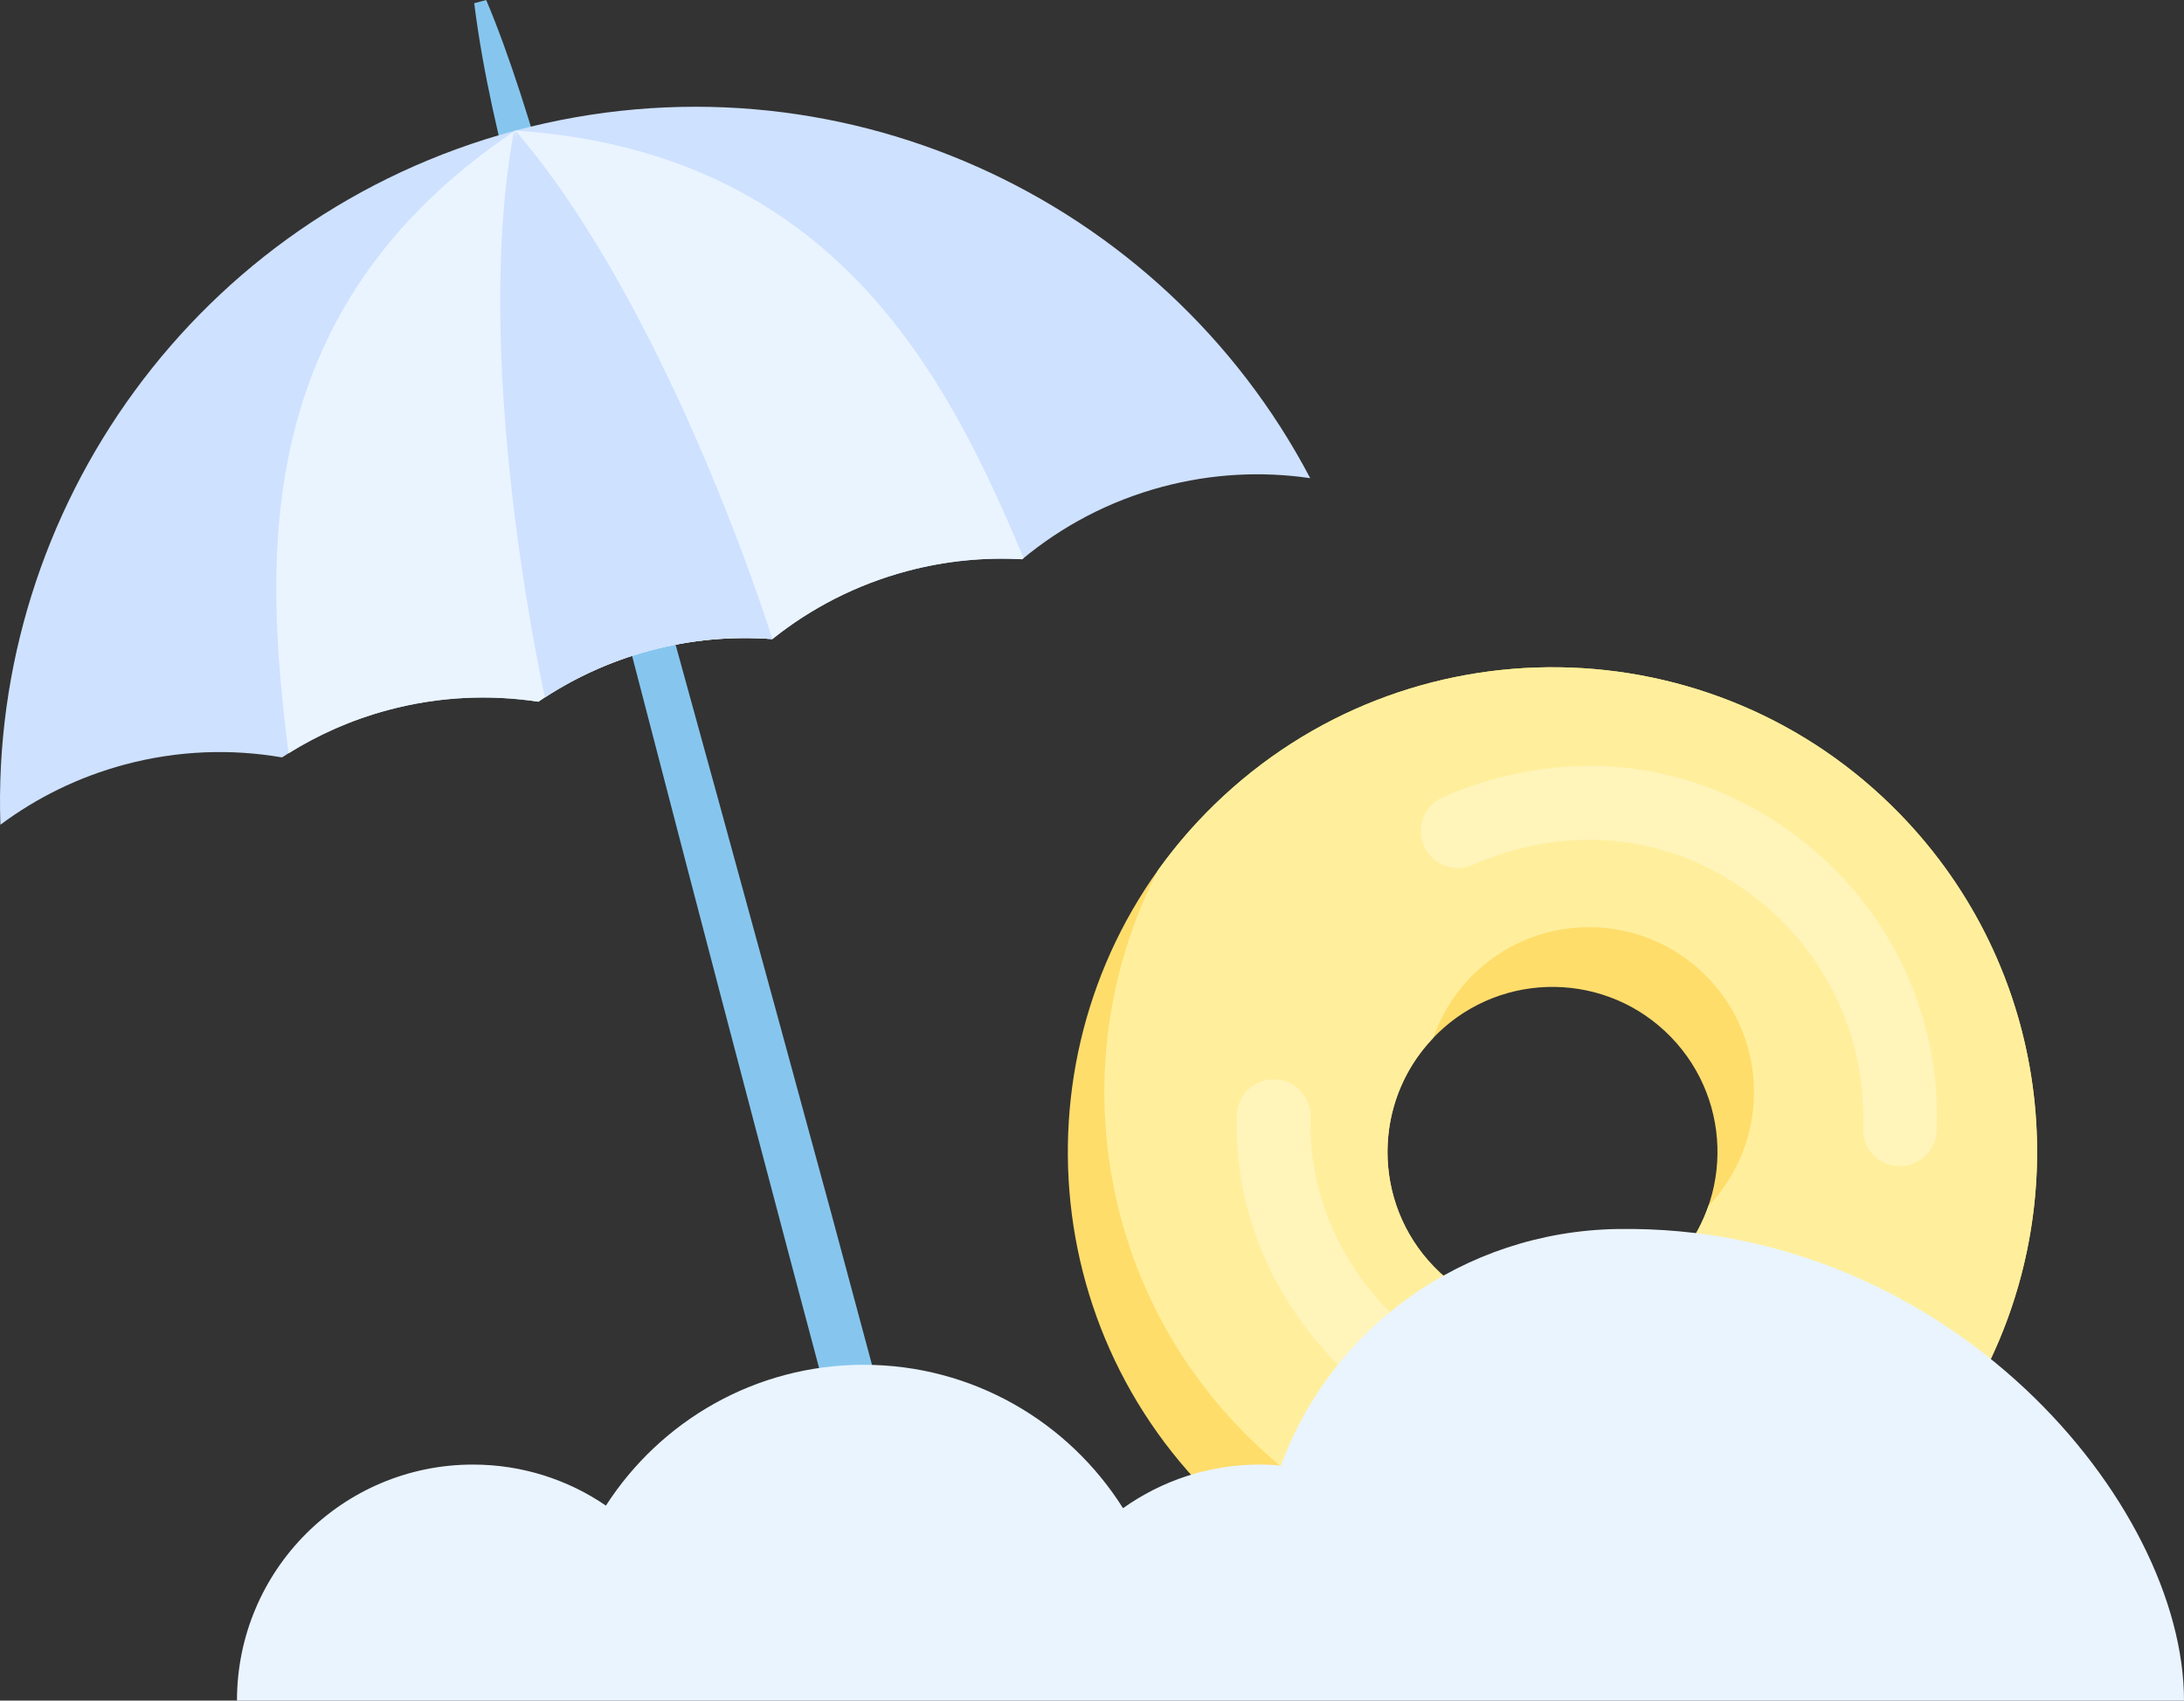 <svg xmlns="http://www.w3.org/2000/svg" viewBox="0 0 521.929 406.374" width="100%" style="vertical-align: middle; max-width: 100%; width: 100%;"><rect x="0" y="0" width="521.929" height="406.374" fill="#333333" stroke="none"/><g><g><g><path d="M290.309,192.19c45.882-44.57,119.207-43.507,163.777,2.375,44.57,45.882,43.507,119.207-2.375,163.777-45.882,44.57-119.207,43.507-163.777-2.375-44.57-45.882-43.507-119.207,2.375-163.777Zm108.177,111.36c15.621-15.174,15.983-40.139,.809-55.76s-40.139-15.983-55.76-.809c-15.621,15.174-15.983,40.139-.809,55.76,15.174,15.621,40.139,15.983,55.76,.809Z" fill="rgb(255,221,107)"></path><path d="M276.776,207.899c3.967-5.535,8.477-10.797,13.533-15.709,45.882-44.57,119.207-43.507,163.777,2.375,35.588,36.635,42.079,90.765,19.895,133.784-3.967,5.535-8.477,10.797-13.534,15.709-45.882,44.57-119.207,43.507-163.777-2.375-35.588-36.635-42.079-90.765-19.895-133.784Zm65.951,94.843c15.174,15.621,40.139,15.983,55.76,.809,4.566-4.435,7.818-9.709,9.769-15.339,14.588-15.255,14.605-39.439-.224-54.705-15.175-15.621-40.139-15.983-55.76-.809-4.566,4.435-7.818,9.709-9.769,15.339-14.588,15.255-14.605,39.439,.224,54.705Z" fill="rgb(255,239,157)"></path><g style="opacity:.3;"><path d="M454.013,278.655c-.129,0-.259-.003-.389-.009-4.87-.211-8.646-4.33-8.436-9.199,.786-18.129-6.107-35.95-18.912-48.894-12.557-12.691-28.851-19.748-45.882-19.872-9.589-.1-19.425,2-28.463,5.985-4.464,1.97-9.669-.056-11.636-4.515-1.967-4.46,.055-9.669,4.515-11.636,11.119-4.902,23.25-7.487,35.119-7.487,.198,0,.396,0,.594,.002,21.731,.158,42.437,9.075,58.3,25.108,16.25,16.425,24.998,39.05,24,62.072-.206,4.739-4.112,8.443-8.811,8.443Z" fill="rgb(255, 255, 255)"></path></g><g style="opacity:.3;"><path d="M378.775,350.527c-6.044,0-12.097-.615-17.933-1.853-18.434-3.907-35.247-14.395-47.345-29.531-12.189-15.253-18.557-33.968-17.928-52.697,.16-4.771,4.078-8.529,8.814-8.529,.101,0,.201,.001,.302,.005,4.871,.164,8.688,4.245,8.524,9.116-.487,14.526,4.511,29.118,14.076,41.085,9.553,11.953,22.77,20.222,37.216,23.284,10.373,2.199,22.062,1.888,32.07-.854,4.7-1.29,9.556,1.479,10.844,6.18,1.288,4.701-1.479,9.556-6.18,10.844-7.164,1.963-14.806,2.95-22.462,2.95Z" fill="rgb(255, 255, 255)"></path></g></g><g><g><path d="M116.192,0c11.346,26.793,20.967,68.13,29.274,96.369,15.126,54.105,38.436,139.297,53.342,194.132,7.335,27.348,18.902,70.106,26.011,97.242l-11.873,3.179c-20.098-74.007-44.958-168.819-64.261-243.311-6.264-24.244-18.869-73.226-25.078-97.492-4.246-16.231-8.176-32.547-10.279-49.351l2.864-.767h0Z" fill="rgb(134,198,238)"></path><path d="M277.717,116.34c-12.685,3.396-23.958,9.419-33.429,17.302-9.062-.504-18.353,.377-27.598,2.852-12.1,3.239-22.916,8.868-32.109,16.221-9.578-.714-19.433,.121-29.236,2.745-9.802,2.624-18.757,6.824-26.697,12.228-11.637-1.777-23.819-1.249-35.918,1.99-9.244,2.475-17.733,6.354-25.331,11.317-12.143-2.098-24.917-1.683-37.602,1.713-11.062,2.961-21.045,7.927-29.704,14.373C-2.45,121.595,47.085,51.57,123.172,31.201c76.412-20.456,154.641,15.854,189.939,83.063-11.478-1.681-23.477-1.115-35.394,2.076Z" fill="rgb(206,225,255)"></path><path d="M244.63,133.372c-.112,.092-.231,.177-.342,.27-9.062-.504-18.353,.377-27.598,2.852-12.1,3.239-22.916,8.868-32.109,16.221-9.578-.714-19.433,.121-29.236,2.745-9.802,2.624-18.757,6.824-26.697,12.228-11.637-1.777-23.819-1.249-35.918,1.99-8.622,2.308-16.576,5.85-23.773,10.342-5.812-46.349-9.361-106.28,54.215-148.819,76.527,5.1,103.335,59.06,121.458,102.171Z" fill="rgb(234,244,255)"></path><path d="M130.229,166.66c-1.578-7.209-17.379-81.827-7.413-135.214,.023-.016,.045-.031,.069-.047l.58,1.554-.293-1.751c37.189,43.379,61.409,121.514,61.409,121.514-9.578-.714-19.433,.121-29.236,2.745-9.162,2.453-17.572,6.297-25.117,11.199Z" fill="rgb(206,225,255)"></path></g><path d="M56.633,406.374c0-31.145,25.248-56.394,56.394-56.394,11.787,0,22.726,3.621,31.775,9.805,13.027-20.237,35.735-33.652,61.591-33.652,26.119,0,49.028,13.687,61.987,34.27,9.215-6.555,20.474-10.423,32.644-10.423,1.722,0,3.422,.09,5.105,.241,11.933-32.763,43.48-55.975,80.523-56.535,79.056-1.196,135.277,65.397,135.277,112.688" fill="rgb(234,244,255)"></path></g></g></g></svg>
